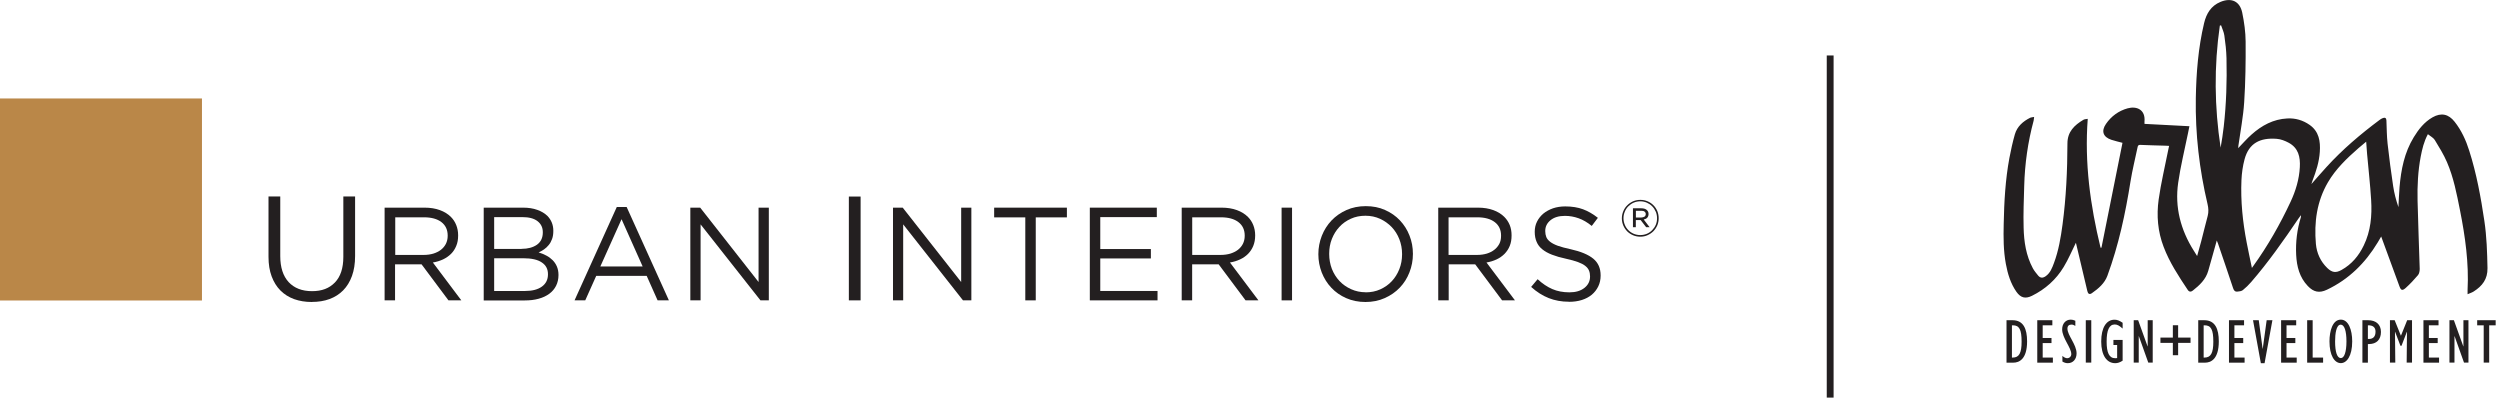 <svg xmlns="http://www.w3.org/2000/svg" width="323" height="52" viewBox="0 0 323 52" fill="none"><g clip-path="url(#clip0_906_2290)"><path d="M26.094 12.722H0V38.824H26.094V12.722Z" fill="#BA8748"></path><path d="M40.276 39.018C39.45 39.018 38.69 38.892 37.998 38.647C37.315 38.394 36.733 38.031 36.235 37.534C35.746 37.044 35.366 36.428 35.096 35.703C34.826 34.977 34.691 34.142 34.691 33.189V25.385H36.21V33.088C36.21 34.547 36.573 35.661 37.29 36.445C38.015 37.221 39.019 37.618 40.31 37.618C41.601 37.618 42.537 37.247 43.263 36.504C43.988 35.762 44.359 34.657 44.359 33.189V25.385H45.878V33.071C45.878 34.058 45.743 34.918 45.473 35.661C45.203 36.403 44.824 37.019 44.334 37.517C43.845 38.014 43.254 38.386 42.571 38.639C41.888 38.892 41.128 39.01 40.285 39.01" fill="#231F20"></path><path d="M49.708 26.828H54.863C55.605 26.828 56.263 26.938 56.837 27.148C57.411 27.359 57.892 27.655 58.263 28.034C58.558 28.329 58.786 28.675 58.946 29.08C59.106 29.477 59.191 29.924 59.191 30.396V30.43C59.191 30.936 59.115 31.384 58.946 31.772C58.786 32.168 58.566 32.505 58.271 32.801C57.976 33.088 57.63 33.332 57.234 33.518C56.829 33.703 56.398 33.839 55.926 33.914L59.604 38.807H57.942L54.466 34.151H51.041V38.807H49.691V26.828H49.708ZM54.753 32.936C55.2 32.936 55.614 32.877 55.985 32.767C56.365 32.649 56.685 32.489 56.964 32.278C57.234 32.067 57.453 31.805 57.605 31.51C57.757 31.206 57.841 30.86 57.841 30.472V30.439C57.841 29.696 57.571 29.114 57.039 28.701C56.5 28.287 55.749 28.076 54.77 28.076H51.066V32.936H54.753Z" fill="#231F20"></path><path d="M62.496 26.828H67.592C68.275 26.828 68.882 26.921 69.414 27.115C69.945 27.3 70.376 27.562 70.722 27.891C71.236 28.422 71.489 29.064 71.489 29.806V29.84C71.489 30.228 71.439 30.574 71.329 30.877C71.219 31.181 71.076 31.442 70.89 31.662C70.713 31.881 70.511 32.067 70.283 32.227C70.064 32.379 69.827 32.505 69.591 32.615C69.945 32.716 70.275 32.851 70.587 33.02C70.899 33.18 71.169 33.383 71.397 33.611C71.624 33.839 71.81 34.108 71.945 34.421C72.08 34.733 72.156 35.096 72.156 35.509V35.543C72.156 36.057 72.046 36.521 71.844 36.926C71.641 37.331 71.346 37.677 70.966 37.956C70.587 38.234 70.131 38.453 69.591 38.597C69.051 38.748 68.461 38.816 67.811 38.816H62.496V26.836V26.828ZM67.381 32.151C68.199 32.151 68.857 31.974 69.372 31.62C69.878 31.257 70.131 30.734 70.131 30.025V29.991C70.131 29.401 69.903 28.928 69.448 28.574C68.992 28.22 68.343 28.051 67.482 28.051H63.846V32.16H67.381V32.151ZM67.862 37.593C68.773 37.593 69.49 37.407 70.013 37.028C70.536 36.648 70.797 36.125 70.797 35.45V35.416C70.797 34.767 70.536 34.26 69.996 33.906C69.465 33.543 68.672 33.366 67.617 33.366H63.846V37.593H67.862Z" fill="#231F20"></path><path d="M79.697 26.744H80.963L86.421 38.807H84.962L83.553 35.644H77.031L75.614 38.807H74.231L79.689 26.744H79.697ZM83.03 34.429L80.305 28.321L77.563 34.429H83.021H83.03Z" fill="#231F20"></path><path d="M89.191 26.828H90.465L98.007 36.437V26.828H99.332V38.807H98.252L90.516 28.988V38.807H89.191V26.828Z" fill="#231F20"></path><path d="M111.19 25.394H109.672V38.807H111.19V25.394Z" fill="#231F20"></path><path d="M115.375 26.828H116.632L124.183 36.437V26.828H125.499V38.807H124.419L116.691 28.988V38.807H115.375V26.828Z" fill="#231F20"></path><path d="M132.469 28.085H128.445V26.828H137.843V28.085H133.819V38.807H132.469V28.085Z" fill="#231F20"></path><path d="M140.805 26.828H149.46V28.051H142.155V32.176H148.693V33.391H142.155V37.593H149.553V38.807H140.805V26.828Z" fill="#231F20"></path><path d="M152.684 26.828H157.839C158.581 26.828 159.239 26.938 159.813 27.148C160.387 27.359 160.868 27.655 161.239 28.034C161.534 28.329 161.762 28.675 161.922 29.08C162.082 29.477 162.167 29.924 162.167 30.396V30.43C162.167 30.936 162.082 31.384 161.922 31.772C161.762 32.168 161.534 32.505 161.247 32.801C160.96 33.088 160.614 33.332 160.209 33.518C159.813 33.703 159.374 33.839 158.91 33.914L162.589 38.807H160.927L157.451 34.151H154.026V38.807H152.676V26.828H152.684ZM157.721 32.936C158.168 32.936 158.581 32.877 158.961 32.767C159.332 32.649 159.661 32.489 159.94 32.278C160.21 32.067 160.429 31.805 160.581 31.51C160.733 31.206 160.817 30.86 160.817 30.472V30.439C160.817 29.696 160.547 29.114 160.007 28.701C159.476 28.287 158.716 28.076 157.738 28.076H154.034V32.936H157.721Z" fill="#231F20"></path><path d="M166.932 26.828H165.582V38.807H166.932V26.828Z" fill="#231F20"></path><path d="M176.423 39.018C175.512 39.018 174.677 38.85 173.934 38.521C173.184 38.192 172.542 37.745 172.011 37.179C171.471 36.614 171.066 35.956 170.771 35.214C170.484 34.471 170.332 33.678 170.332 32.86V32.826C170.332 32.008 170.484 31.223 170.779 30.464C171.074 29.713 171.496 29.055 172.028 28.49C172.568 27.925 173.209 27.477 173.96 27.14C174.719 26.802 175.546 26.634 176.457 26.634C177.368 26.634 178.203 26.794 178.946 27.131C179.696 27.461 180.338 27.908 180.869 28.473C181.401 29.038 181.822 29.696 182.109 30.439C182.405 31.181 182.548 31.966 182.548 32.792C182.565 32.809 182.565 32.818 182.548 32.826C182.548 33.644 182.396 34.438 182.101 35.188C181.806 35.948 181.392 36.597 180.852 37.162C180.312 37.728 179.671 38.175 178.912 38.512C178.161 38.85 177.326 39.018 176.415 39.018M176.448 37.77C177.132 37.77 177.765 37.643 178.338 37.382C178.912 37.12 179.41 36.774 179.823 36.327C180.236 35.889 180.557 35.365 180.793 34.775C181.029 34.176 181.148 33.543 181.148 32.86V32.826C181.148 32.143 181.029 31.502 180.793 30.903C180.557 30.304 180.228 29.781 179.806 29.333C179.376 28.895 178.878 28.532 178.304 28.27C177.731 28.009 177.106 27.874 176.415 27.874C175.723 27.874 175.099 28 174.525 28.262C173.951 28.523 173.454 28.869 173.049 29.317C172.635 29.755 172.315 30.278 172.078 30.869C171.842 31.468 171.732 32.101 171.732 32.784V32.818C171.732 33.501 171.851 34.142 172.078 34.741C172.315 35.34 172.644 35.863 173.065 36.31C173.487 36.758 173.985 37.103 174.567 37.365C175.141 37.626 175.774 37.761 176.457 37.761" fill="#231F20"></path><path d="M185.812 26.828H190.967C191.71 26.828 192.359 26.938 192.941 27.148C193.515 27.359 193.996 27.655 194.367 28.034C194.662 28.329 194.89 28.675 195.059 29.08C195.219 29.477 195.295 29.924 195.295 30.396V30.43C195.295 30.936 195.219 31.384 195.059 31.772C194.899 32.168 194.671 32.505 194.384 32.801C194.097 33.088 193.751 33.332 193.355 33.518C192.95 33.703 192.519 33.839 192.055 33.914L195.734 38.807H194.072L190.596 34.151H187.171V38.807H185.821V26.828H185.812ZM190.849 32.936C191.296 32.936 191.71 32.877 192.089 32.767C192.469 32.649 192.789 32.489 193.059 32.278C193.338 32.067 193.549 31.805 193.709 31.51C193.869 31.206 193.937 30.86 193.937 30.472V30.439C193.937 29.696 193.667 29.114 193.127 28.701C192.587 28.287 191.836 28.076 190.857 28.076H187.154V32.936H190.841H190.849Z" fill="#231F20"></path><path d="M202.717 38.985C201.756 38.985 200.878 38.824 200.094 38.512C199.301 38.2 198.541 37.719 197.824 37.07L198.659 36.074C199.284 36.648 199.916 37.07 200.558 37.348C201.199 37.626 201.941 37.77 202.768 37.77C203.595 37.77 204.227 37.576 204.708 37.196C205.189 36.816 205.434 36.327 205.434 35.737V35.703C205.434 35.433 205.392 35.18 205.299 34.961C205.215 34.741 205.046 34.539 204.818 34.353C204.59 34.167 204.27 34.007 203.865 33.855C203.46 33.703 202.945 33.569 202.312 33.425C201.629 33.282 201.03 33.105 200.524 32.91C200.018 32.716 199.596 32.48 199.267 32.21C198.929 31.94 198.685 31.62 198.533 31.248C198.373 30.886 198.288 30.456 198.288 29.966V29.932C198.288 29.468 198.381 29.03 198.583 28.633C198.778 28.237 199.056 27.891 199.402 27.596C199.756 27.309 200.17 27.081 200.65 26.912C201.131 26.752 201.654 26.668 202.228 26.668C203.105 26.668 203.873 26.794 204.531 27.039C205.189 27.283 205.822 27.655 206.446 28.144L205.653 29.19C205.096 28.734 204.531 28.405 203.966 28.203C203.401 28 202.81 27.891 202.194 27.891C201.401 27.891 200.785 28.076 200.33 28.448C199.874 28.819 199.646 29.283 199.646 29.831V29.865C199.646 30.152 199.697 30.405 199.781 30.624C199.874 30.852 200.043 31.055 200.279 31.24C200.524 31.426 200.853 31.603 201.275 31.755C201.697 31.907 202.245 32.05 202.903 32.193C204.236 32.489 205.223 32.902 205.856 33.425C206.488 33.948 206.801 34.665 206.801 35.576V35.61C206.801 36.125 206.699 36.589 206.497 37.002C206.294 37.416 206.016 37.778 205.662 38.074C205.307 38.369 204.877 38.597 204.379 38.757C203.873 38.917 203.325 38.993 202.734 38.993" fill="#231F20"></path><path d="M212.479 27.342C212.386 27.267 212.251 27.233 212.065 27.233H211.357V28.102H212.057C212.217 28.102 212.361 28.059 212.479 27.984C212.58 27.908 212.631 27.798 212.631 27.663C212.631 27.528 212.58 27.418 212.479 27.351M212.833 28.127C212.715 28.245 212.555 28.321 212.369 28.363L213.128 29.35H212.681L211.973 28.431H211.348V29.35H210.977V26.912H212.074C212.344 26.912 212.563 26.971 212.74 27.106C212.909 27.241 212.993 27.418 212.993 27.646C212.993 27.84 212.934 28 212.825 28.127M213.921 27.351C213.812 27.089 213.66 26.853 213.466 26.659C213.272 26.457 213.044 26.305 212.783 26.187C212.521 26.077 212.234 26.009 211.93 26.009C211.627 26.009 211.331 26.069 211.062 26.187C210.8 26.305 210.572 26.465 210.378 26.659C210.184 26.853 210.032 27.081 209.923 27.351C209.813 27.612 209.754 27.899 209.754 28.195C209.754 28.49 209.813 28.768 209.923 29.038C210.032 29.308 210.184 29.536 210.378 29.73C210.572 29.932 210.8 30.084 211.07 30.202C211.331 30.312 211.618 30.371 211.922 30.371C212.234 30.371 212.513 30.312 212.783 30.202C213.044 30.093 213.28 29.924 213.466 29.73C213.652 29.536 213.82 29.3 213.93 29.038C214.04 28.777 214.09 28.498 214.09 28.195C214.09 27.891 214.031 27.612 213.93 27.351M214.124 29.114C213.997 29.401 213.829 29.654 213.618 29.873C213.398 30.093 213.145 30.261 212.858 30.388C212.572 30.523 212.251 30.582 211.922 30.582C211.593 30.582 211.272 30.515 210.994 30.396C210.699 30.27 210.446 30.101 210.235 29.89C210.024 29.671 209.855 29.426 209.729 29.131C209.61 28.844 209.543 28.54 209.543 28.211C209.543 27.882 209.61 27.579 209.729 27.292C209.847 27.005 210.015 26.744 210.235 26.532C210.446 26.313 210.699 26.145 210.994 26.009C211.289 25.883 211.601 25.824 211.939 25.824C212.276 25.824 212.572 25.883 212.867 26.009C213.154 26.128 213.415 26.305 213.618 26.516C213.837 26.727 213.997 26.98 214.124 27.267C214.242 27.562 214.301 27.866 214.301 28.195C214.301 28.523 214.242 28.827 214.124 29.114Z" fill="#231F20"></path><path d="M236.901 7.163H236.016V51.378H236.901V7.163Z" fill="#231F20"></path><path d="M259.242 41.372H260.018C261.427 41.372 261.9 42.486 261.9 44.106C261.9 46.383 260.896 46.856 260.12 46.856H259.242V41.381V41.372ZM260.052 46.198C260.87 46.198 261.191 45.616 261.191 44.139C261.191 42.587 260.896 42.03 260.069 42.03H259.942V46.198H260.052Z" fill="#231F20"></path><path d="M263.215 41.372H265.164V42.03H263.915V43.667H265.054V44.325H263.915V46.198H265.231V46.856H263.215V41.381V41.372Z" fill="#231F20"></path><path d="M266.463 45.978C266.657 46.164 266.877 46.282 267.079 46.282C267.375 46.282 267.611 46.046 267.611 45.751C267.611 44.907 266.43 43.675 266.43 42.553C266.43 41.811 266.885 41.296 267.543 41.296C267.737 41.296 267.906 41.339 268.134 41.44V42.106C267.923 41.98 267.805 41.937 267.645 41.937C267.299 41.937 267.113 42.106 267.113 42.461C267.113 43.33 268.294 44.511 268.294 45.658C268.294 46.4 267.839 46.923 267.164 46.923C266.919 46.923 266.708 46.856 266.463 46.712V45.978Z" fill="#231F20"></path><path d="M269.484 41.372H270.193V46.847H269.484V41.372Z" fill="#231F20"></path><path d="M274.252 46.594C273.898 46.822 273.611 46.923 273.282 46.923C272.194 46.923 271.477 45.919 271.477 44.123C271.477 42.325 272.143 41.305 273.198 41.305C273.527 41.305 273.822 41.414 274.244 41.701V42.452C273.797 42.056 273.543 41.921 273.223 41.921C272.497 41.921 272.177 42.68 272.177 44.131C272.177 45.582 272.506 46.282 273.29 46.282C273.375 46.282 273.434 46.282 273.535 46.257V44.578H273.054V43.92H274.244V46.611L274.252 46.594Z" fill="#231F20"></path><path d="M275.676 41.372H276.249L277.464 44.747H277.481V41.372H278.131V46.847H277.557L276.342 43.439H276.325V46.847H275.676V41.372Z" fill="#231F20"></path><path d="M281.415 44.3V45.894H280.732V44.3H279.129V43.616H280.732V42.022H281.415V43.616H283.018V44.3H281.415Z" fill="#231F20"></path><path d="M284.012 41.372H284.788C286.197 41.372 286.669 42.486 286.669 44.106C286.669 46.383 285.665 46.856 284.889 46.856H284.012V41.381V41.372ZM284.822 46.198C285.64 46.198 285.961 45.616 285.961 44.139C285.961 42.587 285.665 42.03 284.838 42.03H284.712V46.198H284.822Z" fill="#231F20"></path><path d="M287.984 41.372H289.933V42.03H288.685V43.667H289.824V44.325H288.685V46.198H290.001V46.856H287.984V41.381V41.372Z" fill="#231F20"></path><path d="M291.098 41.372H291.832L292.33 45.059H292.347L292.853 41.372H293.595L292.583 46.923H292.102L291.09 41.372H291.098Z" fill="#231F20"></path><path d="M294.719 41.372H296.668V42.03H295.419V43.667H296.558V44.325H295.419V46.198H296.735V46.856H294.719V41.381V41.372Z" fill="#231F20"></path><path d="M298.086 41.372H298.795V46.198H300.144V46.856H298.086V41.381V41.372Z" fill="#231F20"></path><path d="M302.437 41.296C303.415 41.296 303.905 42.604 303.905 44.106C303.905 46.021 303.188 46.915 302.437 46.915C301.61 46.915 300.969 45.919 300.969 44.106C300.969 42.773 301.365 41.296 302.437 41.296ZM302.437 46.265C302.884 46.265 303.162 45.464 303.162 44.106C303.162 42.747 302.892 41.946 302.42 41.946C301.846 41.946 301.694 43.118 301.694 44.106C301.694 45.481 301.956 46.265 302.437 46.265Z" fill="#231F20"></path><path d="M305.231 41.372H305.973C306.935 41.372 307.619 41.895 307.619 42.891C307.619 43.886 307.036 44.452 306.075 44.452H305.931V46.856H305.223V41.381L305.231 41.372ZM306.058 43.794C306.623 43.794 306.918 43.473 306.918 42.849C306.918 42.292 306.581 42.013 305.931 42.03V43.794H306.058Z" fill="#231F20"></path><path d="M311.025 41.372H311.633V46.847H310.941L310.983 42.891L310.966 42.874L310.274 44.679H310.14L309.448 42.874L309.431 42.891L309.473 46.847H308.781V41.372H309.389L310.199 43.38L311.008 41.372H311.025Z" fill="#231F20"></path><path d="M313.109 41.372H315.058V42.03H313.81V43.667H314.949V44.325H313.81V46.198H315.126V46.856H313.109V41.381V41.372Z" fill="#231F20"></path><path d="M316.469 41.372H317.042L318.257 44.747H318.274V41.372H318.924V46.847H318.35L317.135 43.439H317.118V46.847H316.469V41.372Z" fill="#231F20"></path><path d="M320.894 42.03H320.051V41.372H322.447V42.03H321.603V46.847H320.894V42.03Z" fill="#231F20"></path><path d="M268.193 31.392C267.686 32.413 267.231 33.501 266.632 34.488C265.645 36.125 264.253 37.365 262.532 38.217C261.68 38.639 261.072 38.487 260.516 37.694C259.765 36.614 259.393 35.374 259.157 34.1C258.837 32.379 258.837 30.649 258.879 28.912C258.938 26.069 259.09 23.226 259.613 20.416C259.807 19.387 260.035 18.358 260.321 17.354C260.617 16.333 261.376 15.675 262.304 15.211C262.431 15.152 262.591 15.152 262.81 15.11C262.776 15.32 262.776 15.464 262.743 15.599C262 18.358 261.604 21.167 261.528 24.018C261.477 25.815 261.401 27.612 261.452 29.409C261.494 31.223 261.764 33.02 262.642 34.657C262.827 35.003 263.089 35.306 263.333 35.61C263.62 35.948 263.941 35.939 264.303 35.686C264.902 35.264 265.139 34.606 265.375 33.974C265.974 32.37 266.252 30.692 266.48 29.004C266.944 25.529 267.104 22.036 267.113 18.526C267.113 17.025 268.007 16.173 269.171 15.481C269.239 15.439 269.315 15.422 269.382 15.405C269.45 15.388 269.526 15.38 269.737 15.354C269.306 21.032 270.066 26.549 271.39 31.999C271.432 31.999 271.466 31.999 271.508 31.999C272.411 27.494 273.314 22.989 274.225 18.451C273.803 18.341 273.288 18.223 272.791 18.062C271.719 17.708 271.449 16.94 272.09 16.012C272.774 15.017 273.727 14.317 274.891 13.996C276.064 13.675 277.211 14.165 277.068 15.709C277.068 15.768 277.068 15.827 277.068 16.004C278.983 16.105 280.889 16.206 282.872 16.308C282.805 16.62 282.745 16.924 282.686 17.227C282.256 19.353 281.725 21.471 281.421 23.613C280.965 26.777 281.742 29.713 283.446 32.404C283.564 32.598 283.682 32.784 283.868 33.079C284.062 32.37 284.239 31.772 284.399 31.164C284.686 30.076 284.939 28.979 285.234 27.899C285.369 27.385 285.335 26.887 285.217 26.381C284.154 21.876 283.623 17.303 283.699 12.671C283.758 9.415 284.011 6.167 284.77 2.986C285.057 1.772 285.656 0.751 286.888 0.245C288.297 -0.337 289.385 0.152 289.697 1.637C289.95 2.868 290.127 4.134 290.136 5.382C290.153 7.981 290.119 10.588 289.95 13.186C289.832 15.076 289.461 16.949 289.199 18.83C289.182 18.931 289.182 19.033 289.174 19.142C289.756 18.543 290.296 17.919 290.904 17.379C292.22 16.206 293.713 15.396 295.51 15.304C296.564 15.245 297.535 15.531 298.395 16.13C299.618 16.983 299.812 18.256 299.72 19.623C299.635 20.905 299.247 22.129 298.783 23.318C298.741 23.428 298.707 23.538 298.631 23.782C299.348 22.972 299.956 22.264 300.589 21.572C302.647 19.311 304.967 17.345 307.414 15.515C307.557 15.405 307.717 15.304 307.886 15.245C308.164 15.152 308.316 15.261 308.325 15.565C308.367 16.569 308.367 17.573 308.477 18.569C308.679 20.399 308.924 22.221 309.194 24.035C309.329 24.955 309.573 25.866 309.877 26.76C309.928 25.908 309.945 25.048 310.02 24.196C310.214 21.918 310.645 19.707 311.86 17.725C312.484 16.704 313.218 15.768 314.281 15.16C315.394 14.527 316.348 14.722 317.141 15.734C318.018 16.848 318.6 18.121 319.022 19.463C319.967 22.424 320.524 25.47 320.979 28.54C321.283 30.565 321.342 32.598 321.384 34.64C321.41 36.074 320.701 36.952 319.613 37.652C319.393 37.795 319.14 37.871 318.811 38.014C318.811 37.745 318.811 37.601 318.811 37.458C318.988 33.982 318.507 30.574 317.833 27.174C317.411 25.056 317.006 22.93 316.145 20.939C315.715 19.944 315.133 19.007 314.568 18.079C314.382 17.784 314.011 17.607 313.682 17.337C313.159 18.316 312.948 19.26 312.762 20.205C312.4 22.095 312.307 24.018 312.349 25.934C312.416 28.869 312.543 31.805 312.627 34.741C312.627 35.011 312.568 35.349 312.408 35.543C311.91 36.133 311.379 36.698 310.805 37.213C310.383 37.584 310.206 37.525 310.012 37.002C309.261 34.977 308.527 32.953 307.785 30.928C307.751 30.827 307.717 30.734 307.65 30.557C307.473 30.852 307.338 31.097 307.194 31.333C305.591 33.99 303.465 36.091 300.639 37.432C299.652 37.905 298.91 37.736 298.167 36.952C297.096 35.83 296.742 34.429 296.666 32.944C296.581 31.274 296.784 29.637 297.281 28.034C297.29 27.992 297.281 27.95 297.281 27.798C297.138 27.992 297.045 28.11 296.961 28.237C295.046 31.063 293.089 33.855 290.853 36.437C290.524 36.816 290.161 37.171 289.773 37.483C289.596 37.626 289.309 37.652 289.064 37.677C288.744 37.711 288.6 37.5 288.508 37.205C287.875 35.29 287.217 33.374 286.567 31.468C286.533 31.375 286.491 31.282 286.407 31.071C286.204 31.797 286.036 32.413 285.859 33.029C285.673 33.687 285.496 34.345 285.302 35.003C284.981 36.116 284.18 36.859 283.311 37.542C283.091 37.719 282.847 37.745 282.653 37.449C281.472 35.678 280.299 33.898 279.54 31.89C278.78 29.907 278.612 27.84 278.898 25.782C279.194 23.664 279.7 21.58 280.113 19.48C280.147 19.286 280.198 19.1 280.248 18.847C280.054 18.838 279.894 18.822 279.734 18.822C278.671 18.788 277.599 18.771 276.536 18.72C276.241 18.703 276.199 18.881 276.165 19.066C275.861 20.526 275.499 21.968 275.262 23.436C274.604 27.587 273.727 31.679 272.276 35.627C271.922 36.597 271.12 37.289 270.268 37.88C269.964 38.09 269.77 37.972 269.686 37.61C269.23 35.669 268.766 33.737 268.311 31.805C268.269 31.645 268.235 31.485 268.21 31.375L268.193 31.392ZM305.718 18.299C305.321 18.636 305.018 18.881 304.714 19.142C303.221 20.45 301.786 21.817 300.774 23.546C299.331 26.018 298.969 28.709 299.213 31.51C299.323 32.708 299.804 33.771 300.681 34.623C301.297 35.222 301.795 35.29 302.529 34.876C303.837 34.151 304.756 33.045 305.397 31.712C306.3 29.857 306.477 27.857 306.351 25.832C306.232 23.85 306.005 21.867 305.828 19.885C305.785 19.387 305.752 18.898 305.709 18.29L305.718 18.299ZM290.954 34.606C291.072 34.446 291.098 34.404 291.123 34.37C293.004 31.755 294.59 28.971 295.948 26.06C296.607 24.651 297.054 23.166 297.138 21.597C297.214 20.281 296.952 19.117 295.695 18.442C295.223 18.189 294.683 17.978 294.152 17.936C291.992 17.767 290.558 18.509 290.001 20.568C289.765 21.437 289.638 22.357 289.596 23.259C289.478 25.976 289.756 28.667 290.271 31.333C290.473 32.387 290.701 33.442 290.946 34.615L290.954 34.606ZM286.964 3.273C286.913 3.282 286.854 3.299 286.803 3.307C286.044 8.563 286.103 13.819 286.905 19.075C287.073 18.164 287.2 17.253 287.31 16.333C287.639 13.405 287.731 10.478 287.664 7.534C287.639 6.547 287.529 5.56 287.386 4.589C287.326 4.142 287.107 3.712 286.964 3.273Z" fill="#231F20"></path></g><defs><clipPath id="clip0_906_2290"><rect width="322.44" height="51.369" fill="white"></rect></clipPath></defs></svg>